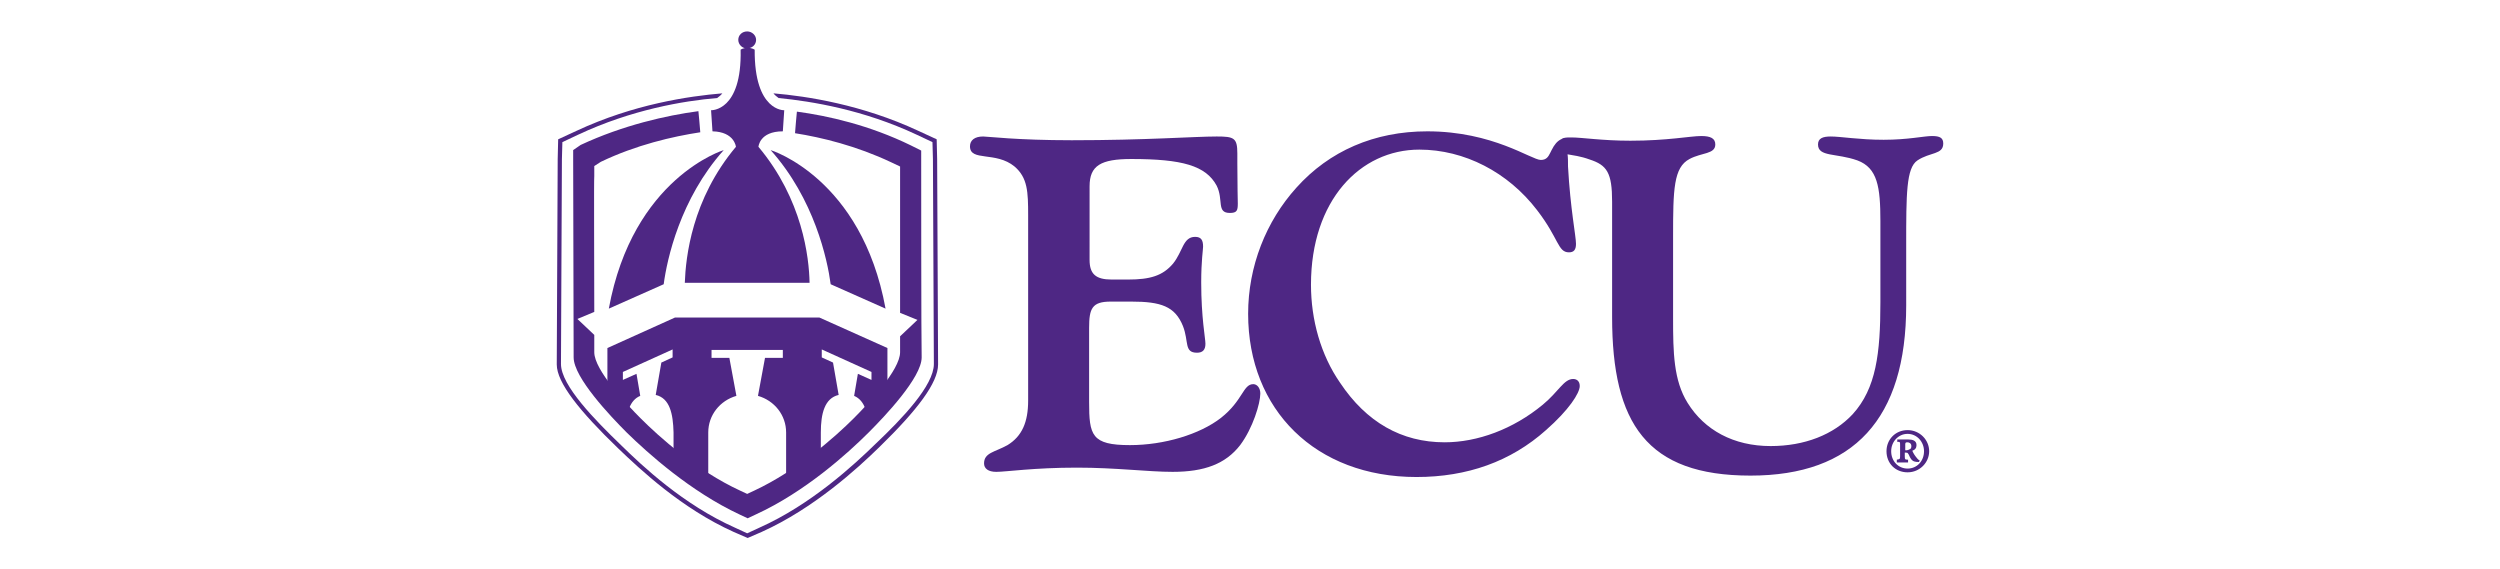 <?xml version="1.0" encoding="utf-8"?>
<!-- Generator: Adobe Illustrator 25.2.0, SVG Export Plug-In . SVG Version: 6.00 Build 0)  -->
<svg version="1.1" id="Layer_1" xmlns="http://www.w3.org/2000/svg" xmlns:xlink="http://www.w3.org/1999/xlink" x="0px" y="0px"
	 viewBox="0 0 533 121.4" style="enable-background:new 0 0 533 121.4;" xml:space="preserve">
<style type="text/css">
	.st0{fill:#4E2784;}
</style>
<g>
	<path class="st0" d="M200,77.7c0-3.6-0.2-42.2-0.2-43.8l-0.1-4.2l-3.9-1.8c-12-5.6-23.8-7.4-30.9-8c0.3,0.4,0.7,0.7,1.1,1
		c7.1,0.7,18.1,2.5,29.4,7.8l3.4,1.6l0.1,3.6c0,1.6,0.2,40.1,0.2,43.7c0,4.6-6.8,11.7-12.4,17c-4.6,4.5-13.8,13-24.8,17.9l-2.6,1.2
		l-2.6-1.2c-11-4.9-19.7-13.1-24.3-17.6c-5.5-5.3-12.8-12.7-12.8-17.3c0-3.7,0.2-42.2,0.2-43.7l0.1-3.6l3.4-1.6
		c11.3-5.3,22.4-7.2,29.6-7.8c0.4-0.3,0.8-0.6,1.1-1c-7.1,0.6-18.9,2.3-31.1,8l-3.9,1.8l-0.1,4.2c0,1.6-0.2,40.1-0.2,43.8
		c0,3.9,4.9,10,13.1,17.9c4.7,4.5,13.5,12.8,24.6,17.8l3,1.3l3-1.3c11.1-5,20.4-13.5,25.1-18.1C195.6,87.4,200,81.6,200,77.7
		L200,77.7z M159.4,19.9c0-0.1,0.1-0.2,0.1-0.3c0,0-0.1,0-0.2,0l0,0C159.3,19.7,159.4,19.8,159.4,19.9L159.4,19.9z"/>
	<path class="st0" d="M196.4,34.5l0-2.4l-2.2-1.1c-8.8-4.3-17.6-6.3-24.3-7.2c-0.1,1.2-0.3,3-0.4,4.6c5.7,0.9,13.1,2.7,20.5,6.2
		l1.9,0.9l0,2.1c0,1,0,18.3,0,29.1l3.7,1.5l-3.7,3.5c0,1.7,0,3,0,3.4c0,3.8-6.9,11.1-9.9,14.1c-3.9,3.9-12,11.1-21.2,15.4l-1.5,0.7
		l-1.5-0.7c-9.3-4.3-17.3-11.5-21.2-15.4c-3-3-9.9-10.3-9.9-14.1c0-0.5,0-1.8,0-3.7l-3.6-3.4l3.6-1.5c0-10.8-0.1-28,0-29l0-2.1
		l1.4-0.9c7.5-3.6,15.3-5.4,21.2-6.3c-0.1-1.5-0.3-3.3-0.4-4.5c-6.8,0.9-16.1,3-25.1,7.2l-1.6,1.1l0,2.4c0,1.7,0.1,38.6,0.1,41.8
		c0,4.3,7.9,12.6,11.3,16c4.5,4.4,13.6,12.6,24.1,17.5l1.7,0.8l1.7-0.8c10.5-4.8,19.6-13,24.1-17.5c3.4-3.4,11.3-11.7,11.3-16
		C196.4,73,196.4,36.1,196.4,34.5L196.4,34.5z"/>
	<path class="st0" d="M141.5,60.6c0.7-5.3,3.5-18.2,12.8-28.6c0,0-19.4,5.9-24.5,33.8L141.5,60.6L141.5,60.6z"/>
	<path class="st0" d="M177.1,60.6c-0.7-5.3-3.5-18.2-12.8-28.6c0,0,19.4,5.9,24.5,33.8L177.1,60.6L177.1,60.6z"/>
	<path class="st0" d="M136.5,84.4l-0.8-4.7l-2.9,1.3v-1.7l10.6-4.8v1.7l-2.4,1.1l-1.2,6.9c3,0.7,3.7,4,3.8,8v8
		c2.6,2.3,5.2,2.5,7.4,4.5V92.2c0-3.7,2.5-6.8,6-7.8l-1.5-8.1h-3.8v-1.7h15.2v1.7h-3.8l-1.5,8.1c3.5,1,6,4.1,6,7.8v12.1l7.4-4.7
		v-7.4c0-4,0.8-7.3,3.8-8l-1.2-6.9l-2.4-1.1v-1.7l10.6,4.8V81l-2.9-1.3l-0.8,4.7c2.4,1,3.1,4.1,3.1,7.8v-1.2l4-4.1V74.2l-14.5-6.5
		h-13h-4.8h-13l-14.4,6.5V87c1.3,1.1,2.6,3,4,4.2C133.5,88,134.3,85.3,136.5,84.4L136.5,84.4z"/>
	<path class="st0" d="M156.9,31.3c-9.4,11.2-10.7,23.5-10.9,29h10.9h4.8h10.9c-0.1-5.4-1.5-17.8-10.9-29c0,0,0.2-3.3,5.2-3.3
		l0.3-4.5c0,0-6.4,0.3-6.3-12.9c0,0-0.5-0.4-1.5-0.4l0,0h0h0l0,0c-1,0-1.5,0.4-1.5,0.4c0.3,13.2-6.3,12.9-6.3,12.9l0.3,4.5
		C156.6,28.1,156.9,31.3,156.9,31.3L156.9,31.3z"/>
	<path class="st0" d="M157.4,8.5c0-1,0.8-1.8,1.9-1.8c1,0,1.9,0.8,1.9,1.8s-0.8,1.8-1.9,1.8C158.3,10.4,157.4,9.5,157.4,8.5
		L157.4,8.5z"/>
	<path class="st0" d="M406.7,91.7c-2.6,0-4.5,2-4.5,4.5c0,2.6,1.9,4.5,4.5,4.5c2.6,0,4.6-2.1,4.6-4.5
		C411.3,93.8,409.3,91.7,406.7,91.7L406.7,91.7z M406.7,92.5c2,0,3.5,1.7,3.5,3.7c0,2.1-1.5,3.7-3.5,3.7c-2,0-3.5-1.6-3.5-3.7
		C403.2,94.2,404.7,92.5,406.7,92.5L406.7,92.5z M409.3,98.2c-0.2-0.1-0.3-0.2-0.5-0.4c-0.5-0.6-0.8-1-1.1-1.7
		c0.6-0.2,0.9-0.6,0.9-1.2c0-1-0.9-1.2-1.7-1.2h-2.4v0.5c0.6,0,0.6,0,0.6,0.7v2.4c0,0.6-0.1,0.6-0.7,0.7v0.6h2.4V98
		c-0.6,0-0.7,0-0.7-0.7v-0.8h0.2c0.2,0,0.4,0,0.5,0.2c0.2,0.2,0.3,0.7,0.6,1.1c0.4,0.6,0.9,0.7,1.7,0.7L409.3,98.2L409.3,98.2z
		 M406.2,96v-1.3c0-0.4,0.2-0.4,0.5-0.4c0.3,0,0.8,0.2,0.8,0.8c0,0.4-0.1,0.6-0.4,0.7c-0.2,0.1-0.4,0.2-0.6,0.2L406.2,96L406.2,96z"
		/>
	<path class="st0" d="M219.2,45.9v39.5c0,4.6-1.3,7.6-4.4,9.5c-2.7,1.5-5,1.6-5,3.9c0,1.1,0.9,1.8,2.6,1.8c2.1,0,8-0.9,17.2-0.9
		c8.3,0,15.2,0.9,20.4,0.9c6.8,0,11.3-1.7,14.4-5.7c2.7-3.6,4.3-8.9,4.3-11c0-1.2-0.7-2-1.5-2c-2.2,0-2.2,3.5-6.9,7.2
		c-4.5,3.5-12.1,5.8-19.4,5.8c-8.2,0-8.7-2.1-8.7-9.2V69.9c0-4.1,0.6-5.6,4.6-5.6h4.4c6.3,0,9.3,1,11,5.2c1.3,3.3,0.2,5.7,3,5.7
		c1.2,0,1.8-0.6,1.8-1.9c0-1.2-0.9-5.5-0.9-13.1c0-4.6,0.4-7,0.4-7.6c0-1.4-0.4-2.1-1.7-2.1c-2.6,0-2.6,3.1-4.7,5.7
		c-2.2,2.6-4.9,3.4-9.6,3.4h-3.5c-3.4,0-4.7-1.2-4.7-4.2V39.7c0-4.4,2.4-5.8,8.9-5.8c10.8,0,15.9,1.4,18.2,5.7
		c1.5,3-0.1,5.8,2.8,5.8c1.5,0,1.7-0.5,1.7-2c0-0.7-0.1-3.6-0.1-8.6c0-1.2,0-1.9,0-2.1c0-3.3-0.7-3.6-4.4-3.6
		c-4.8,0-15.1,0.8-30.9,0.8c-11.7,0-17.9-0.8-18.9-0.8c-1.8,0-2.8,0.8-2.8,2.1c0,3.3,5.5,1,9.5,4.3
		C219.1,37.9,219.2,40.9,219.2,45.9L219.2,45.9z"/>
	<path class="st0" d="M414.3,30.6c0-1.2-0.7-1.6-2.4-1.6c-1.7,0-5.1,0.8-10.3,0.8c-5.2,0-9.1-0.7-11.3-0.7c-1.7,0-2.7,0.4-2.7,1.7
		c0,2.7,3.9,1.8,8.4,3.4c4.3,1.6,4.9,5.7,4.9,12.9v17.4c0,10.8-0.9,18.3-5.9,23.8c-4.1,4.4-10.3,6.8-17.5,6.8
		c-7.9,0-14.1-3.4-17.7-9.2c-3-4.8-3.1-10.8-3.1-18c0-0.5,0-1,0-1.5v-16c0-10,0.1-14.7,3.5-16.5c2.6-1.4,5.5-1,5.5-3.1
		c0-1.3-1-1.8-3-1.8c-2.3,0-7.2,1-15.1,1c-6,0-10.3-0.7-12.6-0.7c-0.6,0-1.1,0-1.5,0.1l0,0c-0.2,0-0.4,0.1-0.5,0.2c0,0,0,0,0,0
		c-0.1,0-0.1,0.1-0.2,0.1c-0.8,0.4-1.4,1.1-2,2.3c-0.1,0.2-0.2,0.4-0.3,0.6c0,0,0,0,0,0l0,0c-0.4,0.8-0.8,1.5-2,1.5
		c-2,0-10.2-6.1-24.2-6.1c-11.3,0-20.9,4.2-27.9,12c-6.5,7.2-10.3,16.8-10.3,26.9c0,20.5,14.4,34.8,35.9,34.8
		c10.8,0,20.1-3.3,27.6-10c4.9-4.3,7.2-7.9,7.2-9.4c0-1-0.6-1.5-1.4-1.5c-2,0-3.1,2.7-6.5,5.5c-6.3,5.2-13.9,8-20.9,8
		c-9.2,0-16.7-4.3-22.3-12.7c-4.1-5.9-6.2-13.4-6.2-20.9c0-18,10.5-28.8,23.1-28.8c9.6,0,18.9,4.8,25.1,12.9c4.7,6.1,4.4,9,6.8,9
		c1,0,1.5-0.5,1.5-1.8c0-1.7-1.2-7.4-1.7-16.5c0-1,0-1.9-0.1-2.6c1.1,0.2,2.8,0.4,4.7,1.1c3.7,1.2,4.8,2.8,4.8,9v24.6
		c0,22.7,7.4,33.8,29.5,33.8c22,0,33.2-12.1,33.2-36.3V52.3c0-10.9,0-16.5,2.4-18.1C411.5,32.4,414.3,33,414.3,30.6L414.3,30.6z"/>
</g>
</svg>
